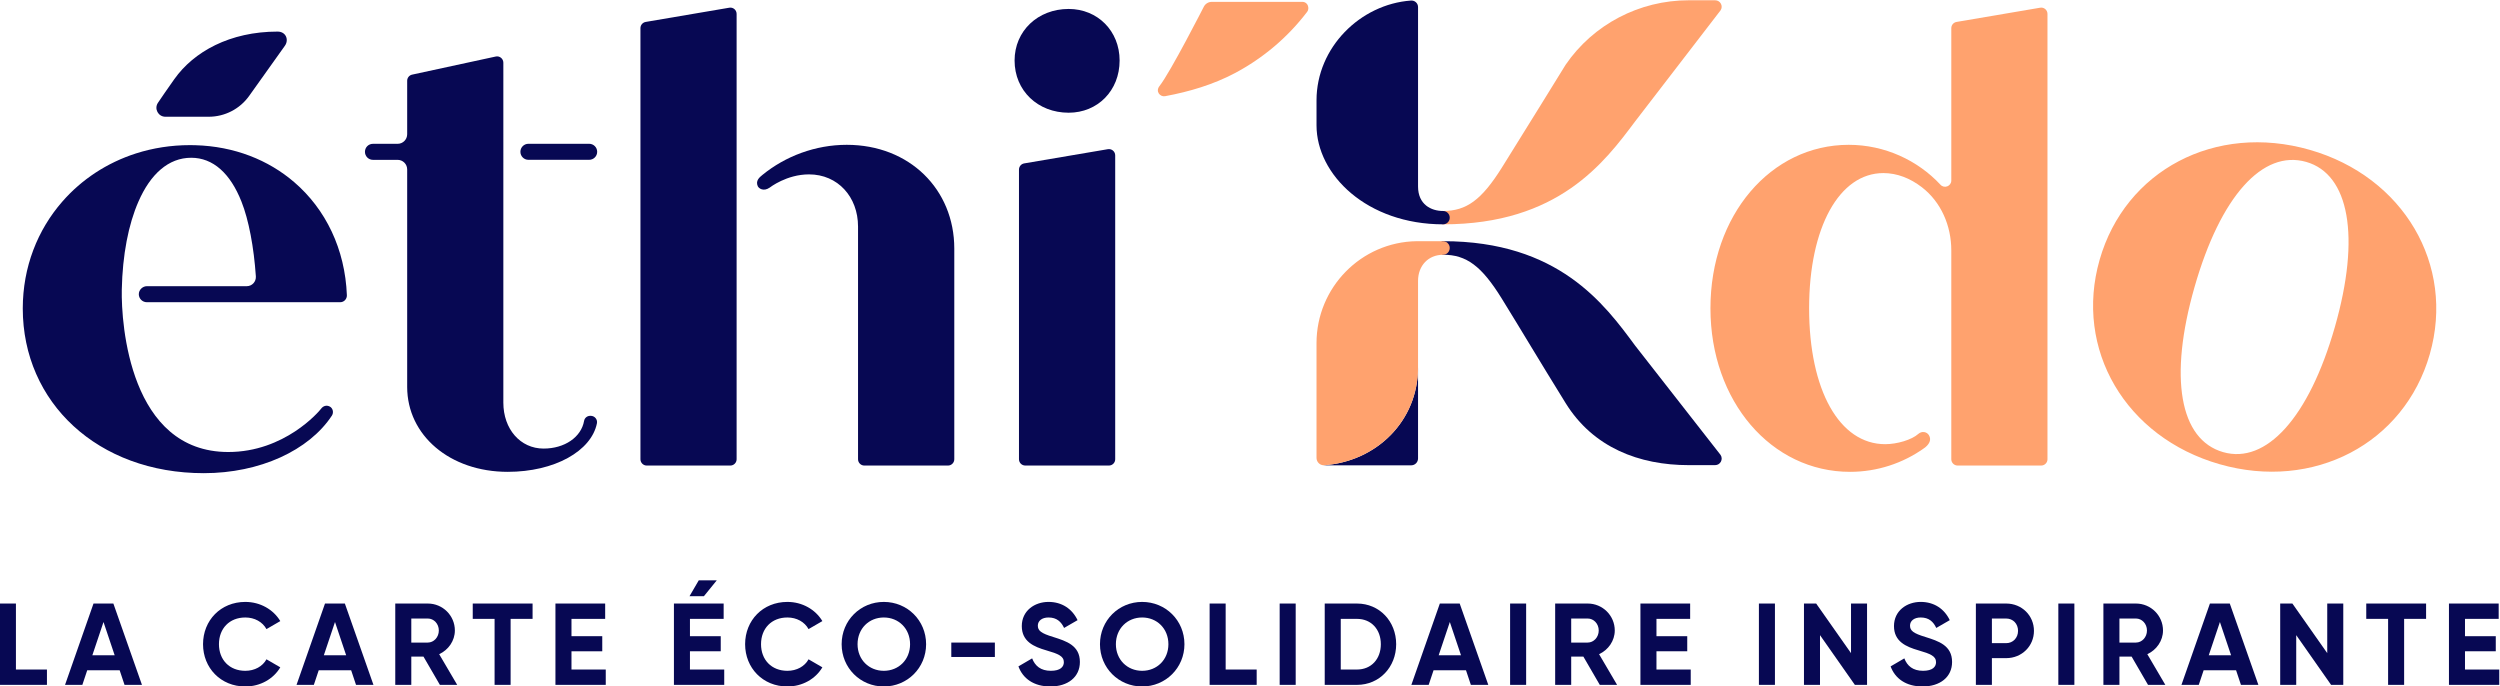 <svg viewBox="0 0 488.171 134.028" height="134.028" width="488.171" xml:space="preserve" id="svg2" version="1.1" xmlns="http://www.w3.org/2000/svg"><defs id="defs6"><clipPath id="clipPath26" clipPathUnits="userSpaceOnUse"><path id="path24" d="M 0,226.092 H 495.733 V 0 H 0 Z"></path></clipPath></defs><g transform="matrix(1.333,0,0,-1.333,-86.292,217.588)" id="g10"><g transform="translate(71.612,65.154)" id="g12"><path id="path14" style="fill:#070853;fill-opacity:1;fill-rule:nonzero;stroke:none" d="M 0,0 V -2.246 H -6.893 V 9.667 h 2.349 V 0 Z"></path></g><g transform="translate(81.531,67.247)" id="g16"><path id="path18" style="fill:#070853;fill-opacity:1;fill-rule:nonzero;stroke:none" d="M 0,0 -1.634,4.867 -3.267,0 Z m 0.731,-2.196 h -4.747 l -0.715,-2.143 h -2.536 l 4.17,11.912 h 2.91 L 3.999,-4.339 H 1.446 Z"></path></g><g id="g20"><g clip-path="url(#clipPath26)" id="g22"><g transform="translate(94.478,68.864)" id="g28"><path id="path30" style="fill:#070853;fill-opacity:1;fill-rule:nonzero;stroke:none" d="m 0,0 c 0,3.488 2.587,6.194 6.194,6.194 2.179,0 4.102,-1.106 5.123,-2.808 L 9.292,2.212 C 8.713,3.267 7.556,3.914 6.194,3.914 3.863,3.914 2.331,2.297 2.331,0 c 0,-2.281 1.532,-3.898 3.863,-3.898 1.362,0 2.536,0.648 3.098,1.685 l 2.025,-1.174 C 10.313,-5.088 8.39,-6.194 6.194,-6.194 2.587,-6.194 0,-3.472 0,0"></path></g><g transform="translate(115.442,67.247)" id="g32"><path id="path34" style="fill:#070853;fill-opacity:1;fill-rule:nonzero;stroke:none" d="M 0,0 -1.634,4.867 -3.267,0 Z m 0.731,-2.196 h -4.747 l -0.715,-2.143 h -2.536 l 4.17,11.912 h 2.91 L 3.999,-4.339 H 1.446 Z"></path></g><g transform="translate(124.986,69.103)" id="g36"><path id="path38" style="fill:#070853;fill-opacity:1;fill-rule:nonzero;stroke:none" d="m 0,0 h 2.416 c 0.885,0 1.617,0.783 1.617,1.77 0,0.987 -0.732,1.753 -1.617,1.753 L 0,3.523 Z M 1.786,-2.059 H 0 V -6.194 H -2.349 V 5.718 h 4.765 c 2.196,0 3.966,-1.77 3.966,-3.948 0,-1.497 -0.936,-2.842 -2.298,-3.472 L 6.722,-6.194 H 4.186 Z"></path></g><g transform="translate(142.751,72.575)" id="g40"><path id="path42" style="fill:#070853;fill-opacity:1;fill-rule:nonzero;stroke:none" d="M 0,0 H -3.217 V -9.667 H -5.565 V 0 h -3.2 V 2.246 H 0 Z"></path></g><g transform="translate(153.47,65.154)" id="g44"><path id="path46" style="fill:#070853;fill-opacity:1;fill-rule:nonzero;stroke:none" d="M 0,0 V -2.246 H -7.369 V 9.667 h 7.284 V 7.42 H -5.02 V 4.884 h 4.509 V 2.672 H -5.02 V 0 Z"></path></g><g transform="translate(167.847,75.893)" id="g48"><path id="path50" style="fill:#070853;fill-opacity:1;fill-rule:nonzero;stroke:none" d="m 0,0 h -2.109 l 1.36,2.331 H 1.89 Z m 2.979,-10.738 v -2.247 H -4.39 v 11.913 h 7.284 v -2.246 h -4.936 v -2.536 h 4.51 v -2.213 h -4.51 v -2.671 z"></path></g><g transform="translate(173.886,68.864)" id="g52"><path id="path54" style="fill:#070853;fill-opacity:1;fill-rule:nonzero;stroke:none" d="m 0,0 c 0,3.488 2.587,6.194 6.194,6.194 2.179,0 4.102,-1.106 5.123,-2.808 L 9.292,2.212 C 8.713,3.267 7.556,3.914 6.194,3.914 3.863,3.914 2.331,2.297 2.331,0 c 0,-2.281 1.532,-3.898 3.863,-3.898 1.362,0 2.536,0.648 3.098,1.685 l 2.025,-1.174 C 10.313,-5.088 8.39,-6.194 6.194,-6.194 2.587,-6.194 0,-3.472 0,0"></path></g><g transform="translate(198.05,68.864)" id="g56"><path id="path58" style="fill:#070853;fill-opacity:1;fill-rule:nonzero;stroke:none" d="m 0,0 c 0,2.297 -1.685,3.914 -3.846,3.914 -2.162,0 -3.847,-1.617 -3.847,-3.914 0,-2.281 1.685,-3.898 3.847,-3.898 C -1.685,-3.898 0,-2.281 0,0 m -10.024,0 c 0,3.488 2.74,6.194 6.178,6.194 3.438,0 6.194,-2.706 6.194,-6.194 0,-3.472 -2.756,-6.194 -6.194,-6.194 -3.438,0 -6.178,2.722 -6.178,6.194"></path></g><path id="path60" style="fill:#070853;fill-opacity:1;fill-rule:nonzero;stroke:none" d="m 204.089,69.102 h 6.382 v -2.11 h -6.382 z"></path><g transform="translate(213.923,65.614)" id="g62"><path id="path64" style="fill:#070853;fill-opacity:1;fill-rule:nonzero;stroke:none" d="m 0,0 2.008,1.174 c 0.426,-1.106 1.259,-1.821 2.74,-1.821 1.413,0 1.906,0.595 1.906,1.259 0,0.885 -0.8,1.226 -2.57,1.737 -1.821,0.526 -3.591,1.292 -3.591,3.556 0,2.246 1.873,3.54 3.914,3.54 1.958,0 3.455,-1.004 4.256,-2.672 L 6.688,5.632 C 6.262,6.535 5.616,7.164 4.407,7.164 3.42,7.164 2.842,6.653 2.842,5.973 2.842,5.241 3.302,4.85 5.105,4.305 6.995,3.709 9.003,3.08 9.003,0.646 9.003,-1.583 7.216,-2.944 4.68,-2.944 2.246,-2.944 0.646,-1.77 0,0"></path></g><g transform="translate(235.892,68.864)" id="g66"><path id="path68" style="fill:#070853;fill-opacity:1;fill-rule:nonzero;stroke:none" d="m 0,0 c 0,2.297 -1.685,3.914 -3.846,3.914 -2.162,0 -3.847,-1.617 -3.847,-3.914 0,-2.281 1.685,-3.898 3.847,-3.898 C -1.685,-3.898 0,-2.281 0,0 m -10.024,0 c 0,3.488 2.74,6.194 6.178,6.194 3.438,0 6.195,-2.706 6.195,-6.194 0,-3.472 -2.757,-6.194 -6.195,-6.194 -3.438,0 -6.178,2.722 -6.178,6.194"></path></g><g transform="translate(248.823,65.154)" id="g70"><path id="path72" style="fill:#070853;fill-opacity:1;fill-rule:nonzero;stroke:none" d="M 0,0 V -2.246 H -6.893 V 9.667 h 2.349 V 0 Z"></path></g><path id="path74" style="fill:#070853;fill-opacity:1;fill-rule:nonzero;stroke:none" d="m 254.538,62.908 h -2.348 v 11.913 h 2.348 z"></path><g transform="translate(267.011,68.864)" id="g76"><path id="path78" style="fill:#070853;fill-opacity:1;fill-rule:nonzero;stroke:none" d="m 0,0 c 0,2.196 -1.43,3.71 -3.489,3.71 h -2.382 v -7.42 h 2.382 C -1.43,-3.71 0,-2.196 0,0 m 2.246,0 c 0,-3.353 -2.451,-5.956 -5.735,-5.956 H -8.22 V 5.956 h 4.731 C -0.205,5.956 2.246,3.353 2.246,0"></path></g><g transform="translate(278.752,67.247)" id="g80"><path id="path82" style="fill:#070853;fill-opacity:1;fill-rule:nonzero;stroke:none" d="M 0,0 -1.634,4.867 -3.267,0 Z m 0.732,-2.196 h -4.748 l -0.715,-2.143 h -2.536 l 4.17,11.912 h 2.91 L 3.999,-4.339 H 1.446 Z"></path></g><path id="path84" style="fill:#070853;fill-opacity:1;fill-rule:nonzero;stroke:none" d="m 288.296,62.908 h -2.349 v 11.913 h 2.349 z"></path><g transform="translate(294.897,69.103)" id="g86"><path id="path88" style="fill:#070853;fill-opacity:1;fill-rule:nonzero;stroke:none" d="m 0,0 h 2.416 c 0.885,0 1.617,0.783 1.617,1.77 0,0.987 -0.732,1.753 -1.617,1.753 L 0,3.523 Z M 1.786,-2.059 H 0 V -6.194 H -2.349 V 5.718 h 4.765 c 2.196,0 3.966,-1.77 3.966,-3.948 0,-1.497 -0.936,-2.842 -2.298,-3.472 L 6.722,-6.194 H 4.186 Z"></path></g><g transform="translate(312.407,65.154)" id="g90"><path id="path92" style="fill:#070853;fill-opacity:1;fill-rule:nonzero;stroke:none" d="M 0,0 V -2.246 H -7.369 V 9.667 h 7.284 V 7.42 H -5.02 V 4.884 h 4.509 V 2.672 H -5.02 V 0 Z"></path></g><path id="path94" style="fill:#070853;fill-opacity:1;fill-rule:nonzero;stroke:none" d="m 324.742,62.908 h -2.349 v 11.913 h 2.349 z"></path><g transform="translate(338.235,74.821)" id="g96"><path id="path98" style="fill:#070853;fill-opacity:1;fill-rule:nonzero;stroke:none" d="m 0,0 v -11.913 h -1.786 l -5.106,7.284 v -7.284 H -9.24 V 0 h 1.786 l 5.106,-7.266 V 0 Z"></path></g><g transform="translate(341.688,65.614)" id="g100"><path id="path102" style="fill:#070853;fill-opacity:1;fill-rule:nonzero;stroke:none" d="m 0,0 2.008,1.174 c 0.426,-1.106 1.259,-1.821 2.74,-1.821 1.413,0 1.906,0.595 1.906,1.259 0,0.885 -0.8,1.226 -2.57,1.737 -1.821,0.526 -3.591,1.292 -3.591,3.556 0,2.246 1.873,3.54 3.914,3.54 1.958,0 3.455,-1.004 4.256,-2.672 L 6.688,5.632 C 6.262,6.535 5.616,7.164 4.407,7.164 3.42,7.164 2.842,6.653 2.842,5.973 2.842,5.241 3.302,4.85 5.105,4.305 6.995,3.709 9.003,3.08 9.003,0.646 9.003,-1.583 7.216,-2.944 4.68,-2.944 2.246,-2.944 0.646,-1.77 0,0"></path></g><g transform="translate(360.354,70.822)" id="g104"><path id="path106" style="fill:#070853;fill-opacity:1;fill-rule:nonzero;stroke:none" d="m 0,0 c 0,1.037 -0.732,1.803 -1.736,1.803 h -2.093 v -3.607 h 2.093 C -0.732,-1.804 0,-1.021 0,0 m 2.331,0 c 0,-2.23 -1.77,-4 -4.067,-4 H -3.829 V -7.914 H -6.177 V 3.999 h 4.441 C 0.561,3.999 2.331,2.229 2.331,0"></path></g><path id="path108" style="fill:#070853;fill-opacity:1;fill-rule:nonzero;stroke:none" d="m 368.606,62.908 h -2.349 v 11.913 h 2.349 z"></path><g transform="translate(375.207,69.103)" id="g110"><path id="path112" style="fill:#070853;fill-opacity:1;fill-rule:nonzero;stroke:none" d="m 0,0 h 2.416 c 0.885,0 1.617,0.783 1.617,1.77 0,0.987 -0.732,1.753 -1.617,1.753 L 0,3.523 Z M 1.786,-2.059 H 0 V -6.194 H -2.349 V 5.718 h 4.765 c 2.196,0 3.966,-1.77 3.966,-3.948 0,-1.497 -0.936,-2.842 -2.298,-3.472 L 6.722,-6.194 H 4.186 Z"></path></g><g transform="translate(391.56,67.247)" id="g114"><path id="path116" style="fill:#070853;fill-opacity:1;fill-rule:nonzero;stroke:none" d="M 0,0 -1.634,4.867 -3.267,0 Z m 0.732,-2.196 h -4.748 l -0.715,-2.143 h -2.536 l 4.17,11.912 h 2.91 L 3.999,-4.339 H 1.446 Z"></path></g><g transform="translate(407.997,74.821)" id="g118"><path id="path120" style="fill:#070853;fill-opacity:1;fill-rule:nonzero;stroke:none" d="m 0,0 v -11.913 h -1.787 l -5.106,7.284 v -7.284 H -9.241 V 0 h 1.786 l 5.106,-7.266 V 0 Z"></path></g><g transform="translate(420.128,72.575)" id="g122"><path id="path124" style="fill:#070853;fill-opacity:1;fill-rule:nonzero;stroke:none" d="M 0,0 H -3.217 V -9.667 H -5.565 V 0 h -3.2 V 2.246 H 0 Z"></path></g><g transform="translate(430.847,65.154)" id="g126"><path id="path128" style="fill:#070853;fill-opacity:1;fill-rule:nonzero;stroke:none" d="M 0,0 V -2.246 H -7.369 V 9.667 h 7.284 V 7.42 H -5.02 V 4.884 h 4.509 V 2.672 H -5.02 V 0 Z"></path></g><g transform="translate(272.461,109.414)" id="g130"><path id="path132" style="fill:#070853;fill-opacity:1;fill-rule:nonzero;stroke:none" d="m 0,0 v -13.342 c 0,-0.555 -0.449,-1.004 -0.998,-1.004 H -13.78 c -0.023,0 -0.041,0 -0.064,0.005 C -6.108,-13.815 0,-7.865 0,0"></path></g><g transform="translate(188.773,142.018)" id="g134"><path id="path136" style="fill:#070853;fill-opacity:1;fill-rule:nonzero;stroke:none" d="m 0,0 c -4.595,0 -8.988,-1.666 -12.346,-4.406 -0.454,-0.366 -1.034,-0.856 -0.694,-1.641 0.152,-0.351 0.85,-0.838 1.742,-0.227 0.052,0.036 2.499,1.944 5.769,1.944 4.229,0 7.183,-3.307 7.183,-7.637 v -34.095 c 0,-0.505 0.416,-0.922 0.921,-0.922 h 12.257 c 0.505,0 0.922,0.417 0.922,0.922 v 30.863 C 15.754,-6.539 9.202,0 0,0 M -17.206,20.084 -29.45,18.001 c -0.442,-0.076 -0.77,-0.455 -0.77,-0.909 v -63.154 c 0,-0.505 0.416,-0.922 0.921,-0.922 h 12.245 c 0.505,0 0.921,0.417 0.921,0.922 v 65.237 c 0,0.58 -0.517,1.01 -1.073,0.909"></path></g><g transform="translate(214.77,139.296)" id="g138"><path id="path140" style="fill:#070853;fill-opacity:1;fill-rule:nonzero;stroke:none" d="m 0,0 12.253,2.082 c 0.563,0.096 1.076,-0.338 1.076,-0.908 v -44.513 c 0,-0.509 -0.412,-0.921 -0.921,-0.921 H 0.154 c -0.509,0 -0.921,0.412 -0.921,0.921 v 42.431 c 0,0.449 0.324,0.833 0.767,0.908"></path></g><g transform="translate(363.593,162.102)" id="g142"><path id="path144" style="fill:#ffa26e;fill-opacity:1;fill-rule:nonzero;stroke:none" d="m 0,0 -12.245,-2.083 c -0.441,-0.076 -0.77,-0.454 -0.77,-0.909 V -25.31 c 0,-0.833 -1.022,-1.237 -1.59,-0.618 -3.32,3.572 -8.167,5.844 -13.431,5.844 -11.424,0 -20.261,-10.313 -20.261,-23.946 0,-13.633 8.925,-23.959 20.45,-23.959 4.001,0 7.763,1.275 10.818,3.446 0.088,0.063 0.177,0.126 0.265,0.202 0.556,0.48 0.845,1.079 0.48,1.706 -0.311,0.533 -1.057,0.657 -1.565,0.2 -0.964,-0.866 -3.118,-1.502 -4.848,-1.502 -6.715,0 -11.146,7.927 -11.146,19.907 0,11.878 4.431,19.806 10.881,19.806 1.982,0 3.913,-0.745 5.63,-2.07 2.828,-2.172 4.317,-5.668 4.317,-9.241 v -30.611 c 0,-0.505 0.417,-0.922 0.922,-0.922 H 0.151 c 0.505,0 0.922,0.417 0.922,0.922 V -0.909 C 1.073,-0.328 0.555,0.101 0,0"></path></g><g transform="translate(406.761,115.315)" id="g146"><path id="path148" style="fill:#ffa26e;fill-opacity:1;fill-rule:nonzero;stroke:none" d="m 0,0 c 3.803,13.286 2.099,22.398 -4.191,24.199 -6.376,1.824 -12.556,-5.031 -16.358,-18.317 -3.803,-13.286 -2.187,-22.373 4.19,-24.198 C -10.07,-20.116 -3.803,-13.286 0,0 m -34.455,9.862 c 3.752,13.109 16.954,20.062 30.771,16.108 13.729,-3.93 21.341,-16.841 17.589,-29.95 -3.751,-13.108 -17.043,-20.037 -30.772,-16.108 -13.816,3.955 -21.34,16.841 -17.588,29.95"></path></g><g transform="translate(151.04,139.821)" id="g150"><path id="path152" style="fill:#070853;fill-opacity:1;fill-rule:nonzero;stroke:none" d="m 0,0 h -8.898 c -0.649,0 -1.174,0.526 -1.174,1.174 0,0.648 0.525,1.174 1.174,1.174 H 0 C 0.648,2.348 1.174,1.822 1.174,1.174 1.174,0.526 0.648,0 0,0"></path></g><g transform="translate(152.178,101.22)" id="g154"><path id="path156" style="fill:#070853;fill-opacity:1;fill-rule:nonzero;stroke:none" d="m 0,0 c -0.821,-4.065 -6.211,-7.107 -13.065,-7.107 -8.47,0 -14.732,5.34 -14.732,12.447 v 31.854 c 0,0.774 -0.627,1.402 -1.401,1.402 h -3.61 c -0.656,0 -1.174,0.53 -1.174,1.174 0,0.656 0.518,1.174 1.174,1.174 h 3.61 c 0.774,0 1.401,0.627 1.401,1.402 v 7.838 c 0,0.429 0.303,0.808 0.732,0.896 l 12.245,2.651 c 0.568,0.126 1.111,-0.315 1.111,-0.909 V 3.03 c 0,-3.876 2.487,-6.729 5.895,-6.729 3.093,0 5.516,1.679 5.933,4.052 0.076,0.442 0.454,0.745 0.896,0.745 h 0.076 C -0.328,1.098 0.114,0.568 0,0"></path></g><g transform="translate(316.774,161.712)" id="g158"><path id="path160" style="fill:#ffa26e;fill-opacity:1;fill-rule:nonzero;stroke:none" d="m 0,0 -12.513,-16.266 c -4.486,-5.992 -11.231,-15.076 -28.123,-15.076 -0.549,0 -0.021,0.274 -0.021,0.607 0,0.334 -0.478,1.348 0.018,1.348 3.41,0 5.636,1.618 8.594,6.335 2.959,4.717 9.349,15.081 9.349,15.081 4.04,5.911 10.802,9.45 18.031,9.45 h 3.871 C -0.023,1.479 0.432,0.627 0,0"></path></g><g transform="translate(316.774,96.597)" id="g162"><path id="path164" style="fill:#070853;fill-opacity:1;fill-rule:nonzero;stroke:none" d="m 0,0 -12.513,16.009 c -4.486,6.079 -11.231,15.295 -28.123,15.295 -0.549,0 -0.021,-0.277 -0.021,-0.616 0,-0.339 -0.478,-1.368 0.018,-1.368 3.41,0 5.636,-1.641 8.594,-6.427 2.959,-4.786 5.302,-8.764 9.349,-15.301 4.047,-6.537 10.802,-9.093 18.031,-9.093 h 3.871 C -0.023,-1.501 0.432,-0.636 0,0"></path></g><g transform="translate(242.245,162.959)" id="g166"><path id="path168" style="fill:#ffa26e;fill-opacity:1;fill-rule:nonzero;stroke:none" d="m 0,0 c -0.48,0 -0.922,-0.263 -1.151,-0.685 0,0 -4.878,-9.575 -6.505,-11.646 -0.639,-0.812 0.114,-1.618 0.806,-1.489 3.596,0.668 7.065,1.703 10.245,3.386 4.096,2.173 7.726,5.22 10.593,8.995 C 14.334,-0.983 14.125,0 13.267,0 Z"></path></g><g transform="translate(90.269,151.634)" id="g170"><path id="path172" style="fill:#070853;fill-opacity:1;fill-rule:nonzero;stroke:none" d="m 0,0 c -1.048,-1.48 -1.828,-2.617 -2.397,-3.462 -0.587,-0.872 0.042,-2.042 1.093,-2.042 H 5.04 c 2.353,0 4.56,1.138 5.925,3.054 l 5.234,7.344 C 16.819,5.764 16.361,6.97 15.13,6.97 8.131,6.97 2.845,4.019 0,0"></path></g><g transform="translate(115.549,119.983)" id="g174"><path id="path176" style="fill:#070853;fill-opacity:1;fill-rule:nonzero;stroke:none" d="m 0,0 c 0.017,-0.555 -0.421,-1.022 -0.975,-1.022 h -28.331 c -0.625,0 -1.174,0.508 -1.174,1.174 0,0.665 0.59,1.173 1.174,1.173 h 14.639 c 0.776,0 1.386,0.66 1.334,1.435 -0.286,4.242 -1.04,8.279 -2.111,10.962 -1.635,4.128 -4.152,6.417 -7.364,6.417 -3.328,0 -5.973,-2.4 -7.724,-6.417 -1.466,-3.334 -2.336,-7.801 -2.441,-12.899 -0.105,-5.097 1.185,-23.788 15.602,-23.788 8.239,0 13.284,5.921 13.593,6.341 0.304,0.409 0.788,0.567 1.267,0.321 0.444,-0.227 0.625,-0.852 0.315,-1.331 -3.357,-5.103 -10.557,-8.431 -18.76,-8.431 -15.527,0 -26.521,10.352 -26.521,24.121 0,6.084 2.172,11.52 5.798,15.666 2.82,3.235 6.534,5.687 10.79,7.053 2.47,0.789 5.127,1.215 7.901,1.215 0.262,0 0.525,-0.006 0.782,-0.012 5.716,-0.163 10.703,-2.155 14.498,-5.419 C -3.107,12.606 -0.263,6.767 0,0"></path></g><g transform="translate(213.359,154.367)" id="g178"><path id="path180" style="fill:#070853;fill-opacity:1;fill-rule:nonzero;stroke:none" d="m 0,0 c 0,4.33 3.41,7.554 7.923,7.554 4.238,0 7.463,-3.224 7.463,-7.554 0,-4.422 -3.225,-7.647 -7.463,-7.647 C 3.41,-7.647 0,-4.422 0,0"></path></g><g transform="translate(276.105,132.327)" id="g182"><path id="path184" style="fill:#070853;fill-opacity:1;fill-rule:nonzero;stroke:none" d="m 0,0 c -1.703,0 -3.644,0.931 -3.644,3.587 v 26.288 c 0,0.552 -0.478,0.995 -1.039,0.949 -7.433,-0.541 -13.833,-6.883 -13.833,-14.618 V 12.55 c 0,-7.246 7.397,-14.507 18.557,-14.507 0.461,0.012 0.835,0.328 0.934,0.754 0.012,0.075 0.023,0.15 0.023,0.225 C 0.998,-0.437 0.555,0 0,0"></path></g><g transform="translate(277.103,126.907)" id="g186"><path id="path188" style="fill:#ffa26e;fill-opacity:1;fill-rule:nonzero;stroke:none" d="m 0,0 c 0,-0.555 -0.444,-0.998 -0.993,-0.998 -2.113,0 -3.649,-1.559 -3.649,-3.831 v -12.098 -0.567 c 0,-7.865 -6.108,-13.815 -13.844,-14.34 h -0.012 c -0.566,0.035 -1.016,0.508 -1.016,1.086 v 16.81 c 0,8.146 6.54,14.808 14.656,14.931 h 3.865 c 0.473,0 0.865,-0.327 0.97,-0.771 C -0.012,0.152 0,0.076 0,0"></path></g></g></g></g></svg>
